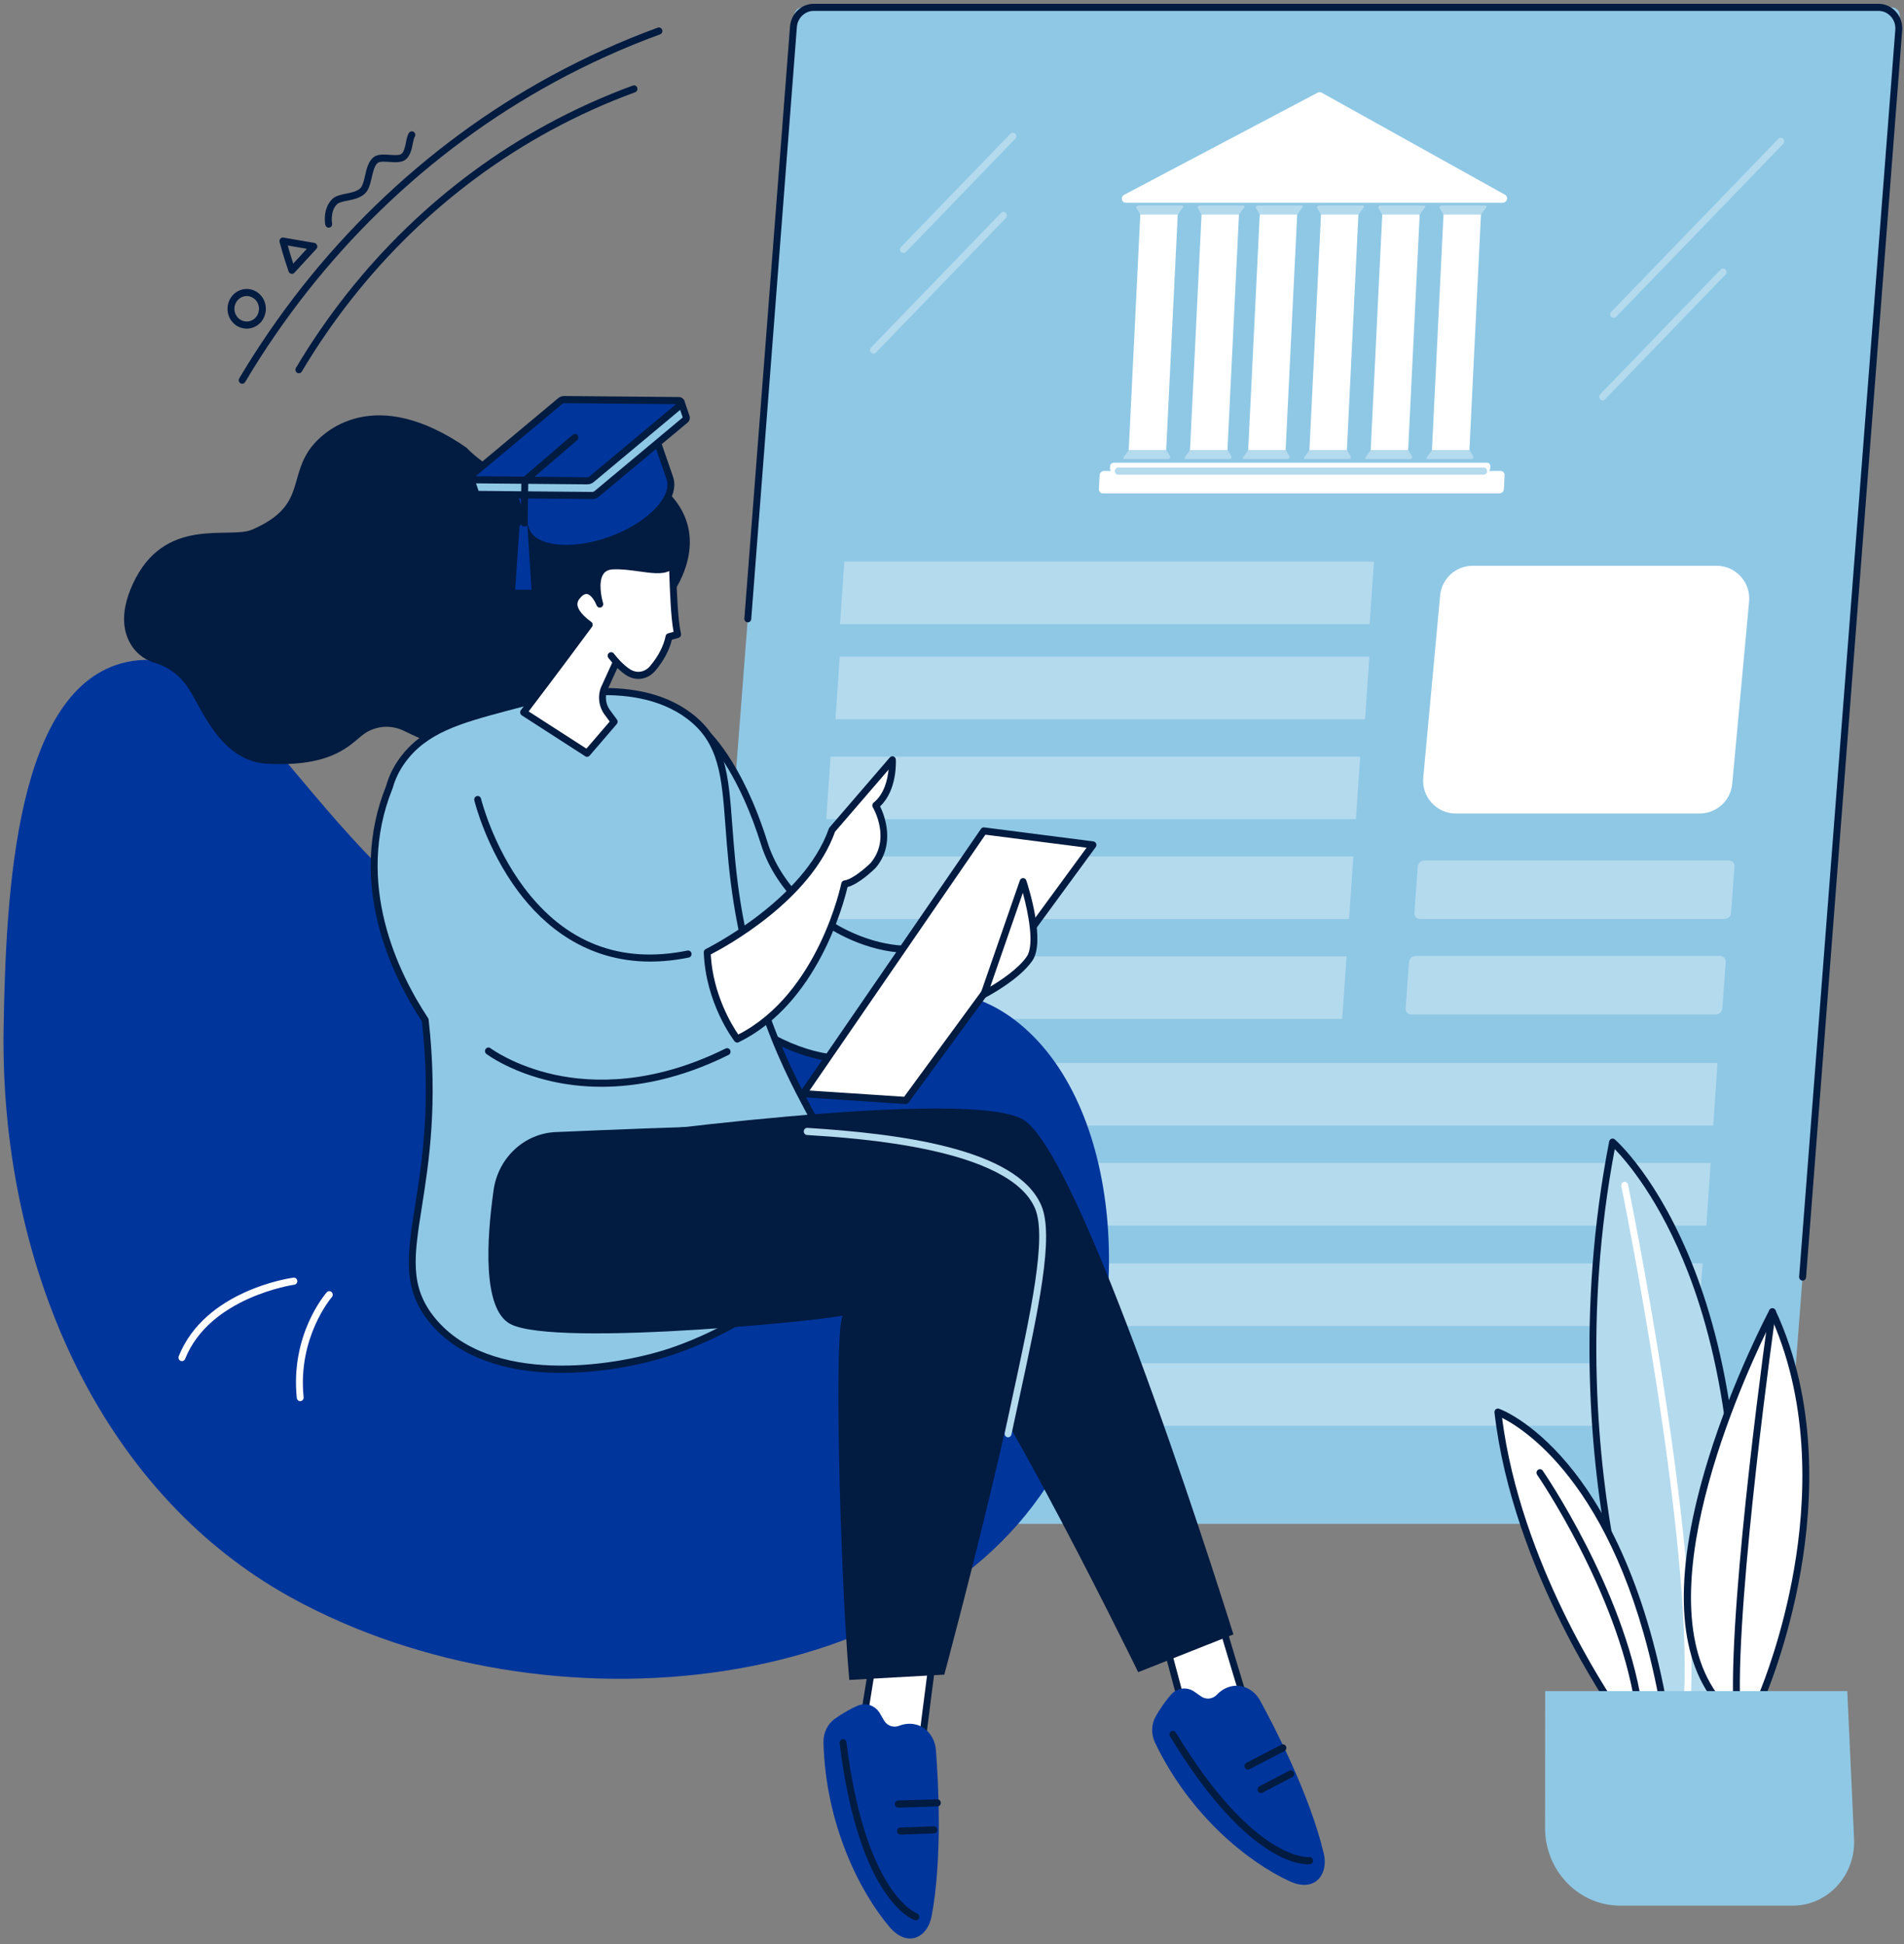 <svg width="188" height="192" viewBox="0 0 188 192" fill="none" xmlns="http://www.w3.org/2000/svg">
<rect x="0" y="0" width="188" height="192" fill="#808080" stroke="none"/>
<g clip-path="url(#clip0_3572_117656)">
<path d="M67.81 150.493H175.371C175.788 150.493 176.132 150.162 176.166 149.734L187.582 1.613C187.619 1.133 187.254 0.723 186.788 0.723H79.227C78.81 0.723 78.466 1.053 78.432 1.482L67.013 149.602C66.977 150.083 67.341 150.493 67.808 150.493H67.81Z" fill="#8FC8E5"/>
<path d="M140.227 90.754H170.268C170.608 90.754 170.902 90.485 170.927 90.152L171.26 85.579C171.285 85.246 171.029 84.977 170.69 84.977H140.649C140.309 84.977 140.015 85.246 139.99 85.579L139.657 90.152C139.632 90.485 139.888 90.754 140.227 90.754Z" fill="#B4DAEE"/>
<path d="M139.363 100.188H169.404C169.744 100.188 170.04 99.918 170.063 99.586L170.396 95.013C170.421 94.68 170.165 94.41 169.825 94.41H139.784C139.445 94.41 139.148 94.68 139.125 95.013L138.793 99.586C138.768 99.918 139.024 100.188 139.363 100.188Z" fill="#B4DAEE"/>
<path d="M82.491 71.03H134.786L135.209 64.852H82.915L82.491 71.03Z" fill="#B4DAEE"/>
<path d="M82.944 61.644H135.239L135.662 55.465H83.368L82.944 61.644Z" fill="#B4DAEE"/>
<path d="M81.588 80.897H133.882L134.306 74.719H82.011L81.588 80.897Z" fill="#B4DAEE"/>
<path d="M80.911 90.761H133.206L133.629 84.582H81.335L80.911 90.761Z" fill="#B4DAEE"/>
<path d="M80.236 100.628H132.531L132.954 94.449H80.66L80.236 100.628Z" fill="#B4DAEE"/>
<path d="M79.288 111.167H169.162L169.585 104.988H79.711L79.288 111.167Z" fill="#B4DAEE"/>
<path d="M78.611 121.032H168.485L168.909 114.855H79.035L78.611 121.032Z" fill="#B4DAEE"/>
<path d="M77.818 130.946H167.692L168.116 124.77H78.242L77.818 130.946Z" fill="#B4DAEE"/>
<path d="M77.142 140.811H167.016L167.439 134.633H77.565L77.142 140.811Z" fill="#B4DAEE"/>
<path d="M141.387 44.531H145.084L146.234 21.07H142.537L141.387 44.531Z" fill="white"/>
<path d="M142.532 21.189H146.229L146.763 20.458C146.813 20.39 146.763 20.301 146.675 20.301H142.358C142.202 20.301 142.098 20.456 142.17 20.577L142.534 21.192L142.532 21.189Z" fill="#B4DAEE"/>
<path d="M145.099 44.444H141.403L140.868 45.175C140.819 45.243 140.868 45.332 140.957 45.332H145.274C145.43 45.332 145.534 45.177 145.462 45.056L145.097 44.441L145.099 44.444Z" fill="#B4DAEE"/>
<path d="M135.338 44.531H139.035L140.185 21.07H136.49L135.338 44.531Z" fill="white"/>
<path d="M136.483 21.189H140.18L140.714 20.458C140.764 20.39 140.714 20.301 140.626 20.301H136.309C136.153 20.301 136.049 20.456 136.121 20.577L136.486 21.192L136.483 21.189Z" fill="#B4DAEE"/>
<path d="M139.051 44.444H135.354L134.82 45.175C134.77 45.243 134.82 45.332 134.908 45.332H139.225C139.381 45.332 139.485 45.177 139.413 45.056L139.048 44.441L139.051 44.444Z" fill="#B4DAEE"/>
<path d="M129.289 44.531H132.986L134.136 21.07H130.441L129.289 44.531Z" fill="white"/>
<path d="M130.435 21.189H134.131L134.666 20.458C134.715 20.39 134.666 20.301 134.577 20.301H130.26C130.104 20.301 130 20.456 130.072 20.577L130.437 21.192L130.435 21.189Z" fill="#B4DAEE"/>
<path d="M133.002 44.444H129.305L128.771 45.175C128.721 45.243 128.771 45.332 128.859 45.332H133.176C133.332 45.332 133.436 45.177 133.364 45.056L133 44.441L133.002 44.444Z" fill="#B4DAEE"/>
<path d="M123.242 44.531H126.937L128.089 21.07H124.392L123.242 44.531Z" fill="white"/>
<path d="M124.386 21.189H128.083L128.617 20.458C128.667 20.39 128.617 20.301 128.529 20.301H124.211C124.055 20.301 123.951 20.456 124.024 20.577L124.388 21.192L124.386 21.189Z" fill="#B4DAEE"/>
<path d="M126.955 44.444H123.258L122.724 45.175C122.674 45.243 122.724 45.332 122.812 45.332H127.129C127.285 45.332 127.39 45.177 127.317 45.056L126.953 44.441L126.955 44.444Z" fill="#B4DAEE"/>
<path d="M117.497 44.531H121.192L122.342 21.07H118.647L117.497 44.531Z" fill="white"/>
<path d="M118.64 21.189H122.336L122.871 20.458C122.921 20.39 122.871 20.301 122.782 20.301H118.465C118.309 20.301 118.205 20.456 118.277 20.577L118.642 21.192L118.64 21.189Z" fill="#B4DAEE"/>
<path d="M121.209 44.444H117.512L116.978 45.175C116.928 45.243 116.978 45.332 117.066 45.332H121.383C121.539 45.332 121.644 45.177 121.571 45.056L121.207 44.441L121.209 44.444Z" fill="#B4DAEE"/>
<path d="M111.448 44.531H115.143L116.295 21.07H112.598L111.448 44.531Z" fill="white"/>
<path d="M112.591 21.189H116.288L116.822 20.458C116.872 20.39 116.822 20.301 116.734 20.301H112.416C112.26 20.301 112.156 20.456 112.229 20.577L112.593 21.192L112.591 21.189Z" fill="#B4DAEE"/>
<path d="M115.16 44.444H111.463L110.929 45.175C110.879 45.243 110.929 45.332 111.017 45.332H115.334C115.491 45.332 115.595 45.177 115.522 45.056L115.158 44.441L115.16 44.444Z" fill="#B4DAEE"/>
<path d="M109.922 46.606H146.786C146.972 46.606 147.13 46.456 147.139 46.273L147.151 46.032C147.16 45.849 147.017 45.699 146.832 45.699H109.967C109.782 45.699 109.623 45.849 109.614 46.032L109.603 46.273C109.594 46.456 109.737 46.606 109.922 46.606Z" fill="white"/>
<path d="M108.91 48.727H148.052C148.285 48.727 148.482 48.542 148.493 48.313L148.561 46.923C148.572 46.693 148.393 46.508 148.16 46.508H109.019C108.785 46.508 108.589 46.693 108.577 46.923L108.509 48.313C108.498 48.542 108.677 48.727 108.91 48.727Z" fill="white"/>
<path d="M146.499 46.879H110.416C110.228 46.879 110.076 46.722 110.076 46.527C110.076 46.333 110.228 46.176 110.416 46.176H146.499C146.687 46.176 146.838 46.333 146.838 46.527C146.838 46.722 146.687 46.879 146.499 46.879Z" fill="#B4DAEE"/>
<path d="M111.172 20.025H148.366C148.806 20.025 148.984 19.446 148.609 19.235L130.507 9.156C130.382 9.088 130.229 9.088 130.097 9.156L111.006 19.235C110.61 19.444 110.732 20.025 111.172 20.025Z" fill="white"/>
<path d="M143.746 80.339H167.824C169.493 80.339 170.885 79.068 171.039 77.406L172.705 59.403C172.879 57.509 171.392 55.875 169.49 55.875H145.412C143.744 55.875 142.352 57.145 142.198 58.807L140.531 76.811C140.357 78.705 141.845 80.339 143.746 80.339Z" fill="white"/>
<path d="M177.986 126.469C177.986 126.469 177.968 126.469 177.959 126.469C177.771 126.453 177.633 126.284 177.646 126.092L187.141 2.942C187.177 2.456 187.023 1.99 186.704 1.631C186.385 1.273 185.95 1.076 185.479 1.076H80.347C79.482 1.076 78.753 1.774 78.683 2.665L74.176 61.142C74.16 61.336 73.995 61.479 73.811 61.465C73.624 61.449 73.485 61.28 73.499 61.088L78.006 2.611C78.104 1.357 79.131 0.375 80.347 0.375H185.479C186.131 0.375 186.76 0.661 187.204 1.156C187.648 1.652 187.872 2.323 187.82 2.998L178.328 126.148C178.314 126.333 178.165 126.472 177.99 126.472L177.986 126.469Z" fill="#021B40"/>
<path d="M159.337 31.391C159.251 31.391 159.163 31.356 159.097 31.288C158.964 31.15 158.964 30.927 159.097 30.791L175.591 13.713C175.725 13.575 175.94 13.575 176.071 13.713C176.205 13.851 176.205 14.074 176.071 14.21L159.577 31.288C159.512 31.356 159.423 31.391 159.337 31.391Z" fill="#B4DAEE"/>
<path d="M158.243 39.537C158.157 39.537 158.069 39.502 158.003 39.434C157.87 39.295 157.87 39.073 158.003 38.937L169.9 26.619C170.033 26.481 170.249 26.481 170.38 26.619C170.513 26.758 170.513 26.98 170.38 27.116L158.483 39.434C158.418 39.502 158.329 39.537 158.243 39.537Z" fill="#B4DAEE"/>
<path d="M89.205 24.993C89.119 24.993 89.031 24.958 88.965 24.89C88.832 24.752 88.832 24.529 88.965 24.393L99.771 13.205C99.904 13.067 100.119 13.067 100.251 13.205C100.384 13.344 100.384 13.566 100.251 13.702L89.445 24.89C89.38 24.958 89.291 24.993 89.205 24.993Z" fill="#B4DAEE"/>
<path d="M86.251 34.917C86.165 34.917 86.077 34.882 86.011 34.814C85.878 34.676 85.878 34.453 86.011 34.317L98.845 21.029C98.978 20.891 99.194 20.891 99.325 21.029C99.458 21.168 99.458 21.39 99.325 21.526L86.491 34.814C86.426 34.882 86.337 34.917 86.251 34.917Z" fill="#B4DAEE"/>
<path d="M12.466 65.392C1.564 67.813 0.588 87.964 0.357 101.468C-0.034 124.443 9.546 147.17 28.714 157.752C54.182 171.814 92.146 167.442 104.652 144.594C112.113 130.959 111.09 109.685 100.71 101.137C90.304 92.57 79.621 104.306 59.731 99.049C32.243 91.785 26.104 62.361 12.466 65.39V65.392Z" fill="#00359C"/>
<path d="M17.963 134.42C17.92 134.42 17.875 134.411 17.834 134.394C17.66 134.319 17.578 134.115 17.65 133.935C20.247 127.44 28.616 126.226 28.972 126.179C29.157 126.153 29.327 126.289 29.352 126.481C29.377 126.673 29.246 126.849 29.06 126.875C28.976 126.887 20.723 128.087 18.277 134.205C18.223 134.34 18.096 134.423 17.963 134.423V134.42Z" fill="white"/>
<path d="M29.642 138.376C29.47 138.376 29.322 138.242 29.304 138.062C28.661 131.806 32.116 127.795 32.263 127.627C32.39 127.484 32.603 127.472 32.743 127.603C32.881 127.735 32.892 127.955 32.766 128.1C32.732 128.14 29.37 132.057 29.979 137.987C29.999 138.179 29.863 138.353 29.678 138.374C29.666 138.374 29.653 138.374 29.642 138.374V138.376Z" fill="white"/>
<path d="M15.387 65.503C14.475 65.238 13.648 64.699 13.089 63.902C12.263 62.721 11.708 60.752 13.096 57.714C16.231 50.854 22.618 53.294 24.904 52.302C30.023 50.08 28.551 47.446 30.464 44.541C31.895 42.369 37.099 38.014 46.069 44.216C46.069 44.216 50.248 48.826 54.356 46.487C59.405 43.616 70.375 47.821 67.697 56.015C66.925 58.378 65.341 60.297 63.312 61.458C62.946 61.669 62.54 61.877 62.099 62.074C60.822 62.648 59.901 63.891 59.692 65.393C59.018 70.287 55.726 79.935 39.9 72.183C38.707 71.6 37.351 71.649 36.221 72.298C34.833 73.098 33.475 75.784 26.428 75.43C21.9 75.202 20.062 70.29 18.69 68.107C17.599 66.371 16.184 65.733 15.387 65.501V65.503Z" fill="#021B40"/>
<path d="M69.517 72.229C69.517 72.229 72.903 75.105 75.466 83.297C78.029 91.491 88.673 95.853 93.686 92.738C98.695 89.626 98.741 88.266 98.741 88.266L98.702 92.518C98.702 92.518 91.082 111.173 75.511 102.077C72.306 100.204 67.796 97.26 66.42 94.681C61.107 84.736 69.519 72.227 69.519 72.227L69.517 72.229Z" fill="#8FC8E5"/>
<path d="M83.754 104.932C81.06 104.932 78.246 104.081 75.344 102.386C70.33 99.457 67.226 96.923 66.121 94.855C63.9 90.7 63.74 85.43 65.655 79.615C67.092 75.248 69.218 72.061 69.239 72.03C69.293 71.95 69.377 71.897 69.469 71.882C69.562 71.868 69.657 71.897 69.732 71.96C69.872 72.079 73.225 74.995 75.79 83.192C77.04 87.188 80.546 90.73 84.943 92.436C88.248 93.719 91.451 93.721 93.509 92.441C98.034 89.628 98.385 88.302 98.399 88.236C98.415 88.058 98.562 87.92 98.736 87.92C98.738 87.92 98.741 87.92 98.743 87.92C98.929 87.924 99.078 88.081 99.076 88.274L99.037 92.525C99.037 92.572 99.028 92.617 99.01 92.659C98.861 93.025 95.277 101.622 87.931 104.215C86.575 104.693 85.18 104.932 83.752 104.932H83.754ZM69.578 72.773C68.306 74.834 62.046 85.78 66.714 94.516C67.742 96.44 70.841 98.95 75.677 101.775C79.942 104.266 83.992 104.864 87.716 103.549C94.46 101.17 98.025 93.231 98.363 92.448L98.39 89.525C97.722 90.303 96.416 91.457 93.862 93.043C91.628 94.433 88.205 94.452 84.707 93.095C80.121 91.316 76.458 87.603 75.147 83.408C73.073 76.779 70.434 73.654 69.583 72.773H69.578Z" fill="#021B40"/>
<path d="M75.219 99.05C69.791 82.788 74.158 75.301 68.045 70.7C62.452 66.488 53.632 68.872 49.813 69.901C45.482 71.07 41.894 72.038 39.675 75.165C39.087 75.995 38.69 76.843 38.446 77.729C34.536 87.407 39.225 96.568 41.984 100.742C43.952 118.352 37.678 124.301 42.706 130.414C48.149 137.029 60.009 135.536 66.128 133.527C68.274 132.821 80.284 128.586 82.269 119.154C83.571 112.968 79.206 110.999 75.217 99.052L75.219 99.05Z" fill="#8FC8E5"/>
<path d="M55.423 135.583C54.99 135.583 54.567 135.574 54.151 135.555C48.944 135.316 44.898 133.617 42.449 130.642C39.687 127.286 40.205 124.007 40.989 119.042C41.69 114.596 42.564 109.067 41.659 100.87C38.646 96.287 34.245 87.237 38.132 77.597C38.397 76.652 38.813 75.79 39.404 74.958C41.695 71.73 45.419 70.727 49.729 69.562C53.557 68.528 62.524 66.107 68.247 70.417C71.67 72.993 71.924 76.401 72.311 81.558C72.641 85.981 73.056 91.487 75.541 98.936C77.201 103.91 78.91 107.109 80.282 109.681C82.152 113.187 83.388 115.503 82.605 119.227C80.662 128.458 69.583 132.761 66.233 133.861C62.882 134.96 58.932 135.583 55.423 135.583ZM38.747 77.899C34.983 87.273 39.336 96.109 42.268 100.544C42.299 100.591 42.318 100.645 42.324 100.701C43.257 109.043 42.333 114.887 41.661 119.155C40.882 124.093 40.411 127.075 42.967 130.185C48.385 136.772 60.421 135.03 66.029 133.19C68.349 132.429 80.028 128.167 81.941 119.077C82.67 115.611 81.547 113.506 79.689 110.02C78.303 107.426 76.581 104.196 74.901 99.166C72.386 91.63 71.969 86.075 71.634 81.612C71.263 76.65 71.016 73.371 67.849 70.985C62.386 66.871 53.639 69.234 49.901 70.242C45.541 71.418 42.1 72.349 39.952 75.375C39.402 76.148 39.019 76.95 38.777 77.827C38.77 77.852 38.761 77.876 38.747 77.899Z" fill="#021B40"/>
<path d="M69.829 94.044C69.829 94.044 79.618 89.25 82.156 81.956L88.114 75.039C88.114 75.039 88.293 78.088 86.471 79.544C86.471 79.544 88.442 82.851 86.203 85.477C86.203 85.477 84.499 87.167 83.405 87.3C83.405 87.3 81.171 98.53 72.79 102.611C72.79 102.611 70.013 99.013 69.829 94.041V94.044Z" fill="white"/>
<path d="M72.791 102.963C72.692 102.963 72.592 102.916 72.526 102.832C72.411 102.682 69.676 99.084 69.49 94.056C69.486 93.915 69.561 93.784 69.685 93.726C69.782 93.679 79.377 88.906 81.837 81.837C81.853 81.795 81.874 81.755 81.903 81.722L87.861 74.805C87.952 74.7 88.097 74.66 88.226 74.707C88.355 74.754 88.445 74.876 88.454 75.019C88.461 75.145 88.611 78.028 86.901 79.632C87.327 80.51 88.454 83.37 86.458 85.712C86.451 85.719 86.444 85.726 86.437 85.733C86.268 85.902 84.83 87.301 83.685 87.603C83.302 89.244 80.699 99.147 72.934 102.93C72.886 102.954 72.839 102.963 72.789 102.963H72.791ZM70.179 94.258C70.394 98.252 72.323 101.334 72.897 102.168C80.825 98.106 83.051 87.338 83.073 87.231C83.103 87.083 83.221 86.97 83.365 86.952C84.162 86.856 85.496 85.691 85.957 85.234C87.984 82.84 86.256 79.854 86.182 79.728C86.091 79.575 86.125 79.374 86.263 79.266C87.318 78.424 87.642 76.962 87.739 76.003L82.451 82.14C80.038 88.949 71.639 93.508 70.176 94.258H70.179Z" fill="#021B40"/>
<path d="M59.402 107.329C57.555 107.329 55.945 107.113 54.616 106.823C50.476 105.92 48.126 104.158 48.026 104.085C47.875 103.97 47.843 103.75 47.954 103.593C48.065 103.436 48.278 103.403 48.429 103.518C48.452 103.534 50.784 105.276 54.793 106.143C58.49 106.942 64.416 107.141 71.647 103.548C71.814 103.464 72.018 103.539 72.1 103.712C72.181 103.888 72.109 104.097 71.941 104.181C67.113 106.581 62.845 107.329 59.402 107.329Z" fill="#021B40"/>
<path d="M64.213 94.964C57.818 94.964 53.655 91.366 51.176 88.047C48.011 83.809 46.884 79.239 46.836 79.046C46.791 78.859 46.902 78.667 47.083 78.62C47.264 78.573 47.45 78.688 47.495 78.875C47.506 78.922 48.641 83.512 51.726 87.632C55.831 93.117 61.266 95.217 67.879 93.876C68.062 93.839 68.241 93.963 68.277 94.153C68.313 94.343 68.193 94.528 68.01 94.566C66.665 94.838 65.4 94.962 64.213 94.962V94.964Z" fill="#021B40"/>
<path d="M97.138 82.059L79.304 108.011L89.437 108.676L107.918 83.442L97.138 82.059Z" fill="white"/>
<path d="M89.437 109.029C89.437 109.029 89.424 109.029 89.414 109.029L79.281 108.364C79.159 108.357 79.051 108.279 78.996 108.164C78.944 108.05 78.956 107.914 79.026 107.81L96.86 81.859C96.933 81.753 97.055 81.699 97.179 81.713L107.96 83.096C108.08 83.112 108.184 83.192 108.231 83.309C108.279 83.424 108.263 83.558 108.188 83.659L89.706 108.896C89.643 108.985 89.541 109.034 89.435 109.034L89.437 109.029ZM79.936 107.7L89.276 108.314L107.292 83.715L97.297 82.433L79.933 107.7H79.936Z" fill="#021B40"/>
<path d="M97.163 98.195C97.163 98.195 100.409 96.502 101.661 94.669C102.913 92.834 101.021 87.07 101.021 87.07L97.163 98.195Z" fill="white"/>
<path d="M97.161 98.546C97.079 98.546 97 98.516 96.936 98.457C96.832 98.361 96.796 98.211 96.841 98.075L100.699 86.951C100.747 86.81 100.887 86.714 101.02 86.719C101.165 86.719 101.292 86.815 101.34 86.958C101.539 87.565 103.253 92.949 101.937 94.874C100.651 96.758 97.45 98.439 97.315 98.511C97.267 98.537 97.213 98.549 97.163 98.549L97.161 98.546ZM100.993 88.179L97.783 97.44C98.802 96.831 100.561 95.668 101.383 94.466C102.168 93.315 101.528 90.12 100.996 88.179H100.993Z" fill="#021B40"/>
<path d="M66.907 62.655C66.452 60.733 66.44 55.513 66.368 55.647C65.671 56.95 62.886 55.755 60.484 55.886C58.084 56.017 59.221 59.66 59.221 59.66C59.221 59.66 58.295 57.203 56.944 58.926C56.16 59.927 57.22 61.017 58.18 61.706C57.96 62.018 54.082 67.238 51.698 70.348L57.962 74.387L60.638 71.272L59.952 70.344C59.463 69.683 59.346 68.803 59.644 68.028L60.853 65.377C61.22 65.756 61.677 66.188 62.085 66.429C62.897 66.907 63.839 66.731 64.453 66C65.295 64.999 65.849 63.912 66.053 62.89L66.907 62.653V62.655Z" fill="white"/>
<path d="M57.965 74.741C57.904 74.741 57.84 74.725 57.786 74.687L51.522 70.648C51.441 70.595 51.384 70.508 51.366 70.409C51.35 70.311 51.375 70.21 51.434 70.13C53.594 67.311 56.844 62.944 57.7 61.779C57.087 61.294 56.448 60.621 56.346 59.876C56.29 59.454 56.401 59.06 56.681 58.704C57.123 58.141 57.592 57.898 58.074 57.975C58.278 58.008 58.463 58.097 58.626 58.219C58.588 57.572 58.656 56.847 59.011 56.311C59.33 55.83 59.821 55.57 60.469 55.535C61.379 55.483 62.346 55.619 63.199 55.739C64.564 55.929 65.741 56.093 66.072 55.476C66.147 55.338 66.303 55.265 66.45 55.303C66.631 55.348 66.738 55.838 66.771 56.772C66.826 58.345 66.93 61.273 67.238 62.571C67.281 62.757 67.174 62.946 66.996 62.996L66.341 63.176C66.094 64.205 65.533 65.257 64.711 66.233C63.989 67.09 62.868 67.294 61.92 66.734C61.644 66.57 61.322 66.315 60.962 65.97L59.957 68.178C59.713 68.813 59.815 69.568 60.229 70.13L60.915 71.059C61.014 71.192 61.008 71.38 60.899 71.506L58.223 74.621C58.157 74.699 58.062 74.739 57.97 74.739L57.965 74.741ZM52.204 70.262L57.902 73.935L60.202 71.258L59.686 70.559C59.129 69.802 58.993 68.785 59.332 67.901L60.548 65.229C60.596 65.126 60.688 65.053 60.797 65.032C60.906 65.014 61.017 65.049 61.096 65.131C61.556 65.609 61.945 65.944 62.255 66.125C62.923 66.519 63.686 66.38 64.197 65.771C64.999 64.817 65.526 63.797 65.721 62.82C65.746 62.688 65.841 62.585 65.965 62.55L66.507 62.4C66.237 60.94 66.147 58.376 66.092 56.796C66.088 56.658 66.083 56.522 66.079 56.393C65.377 56.749 64.304 56.599 63.108 56.432C62.244 56.313 61.349 56.189 60.503 56.233C60.07 56.257 59.763 56.411 59.568 56.707C59.061 57.471 59.38 59.016 59.545 59.548C59.602 59.728 59.509 59.923 59.337 59.986C59.165 60.049 58.975 59.96 58.907 59.782C58.805 59.515 58.416 58.737 57.97 58.664C57.743 58.627 57.487 58.788 57.211 59.142C57.053 59.344 56.992 59.55 57.021 59.773C57.087 60.251 57.567 60.832 58.375 61.413C58.45 61.467 58.502 61.549 58.515 61.643C58.529 61.737 58.508 61.833 58.454 61.908C58.253 62.194 54.646 67.051 52.201 70.255L52.204 70.262Z" fill="#021B40"/>
<path d="M60.855 65.731C60.76 65.731 60.665 65.689 60.599 65.609L60.083 64.992C59.961 64.845 59.977 64.624 60.117 64.496C60.26 64.369 60.473 64.385 60.597 64.531L61.113 65.147C61.236 65.295 61.22 65.515 61.079 65.644C61.016 65.703 60.937 65.731 60.858 65.731H60.855Z" fill="#021B40"/>
<path d="M120.003 158.133C119.967 158.386 123.958 171.399 123.958 171.399L117.413 170.9L114.468 159.856L120.001 158.133H120.003Z" fill="white"/>
<path d="M123.958 171.752C123.958 171.752 123.942 171.752 123.933 171.752L117.388 171.253C117.246 171.241 117.123 171.138 117.085 170.995L114.14 159.95C114.09 159.765 114.192 159.575 114.368 159.519L119.901 157.796C120.012 157.761 120.132 157.789 120.22 157.867C120.29 157.93 120.333 158.019 120.338 158.115C120.44 158.687 122.742 166.288 124.277 171.295C124.311 171.405 124.291 171.527 124.22 171.618C124.155 171.703 124.057 171.752 123.953 171.752H123.958ZM117.678 170.568L123.482 171.011C120.816 162.311 120.005 159.507 119.765 158.574L114.884 160.093L117.678 170.568Z" fill="#021B40"/>
<path d="M120.148 167.373C120.512 166.991 121.044 166.605 121.76 166.504C122.835 166.351 123.883 166.959 124.422 167.943C125.769 170.406 129.355 177.288 130.711 183.064C131.191 185.105 129.833 186.931 127.363 185.801C123.313 183.947 117.515 179.358 114.045 172.094C113.646 171.26 113.673 170.27 114.133 169.474C114.509 168.822 115.027 168.03 115.65 167.334C116.245 166.67 117.219 166.567 117.941 167.076L118.593 167.533C119.082 167.875 119.731 167.807 120.148 167.373Z" fill="#00359C"/>
<path d="M129.137 184.115C128.007 184.115 122.764 183.414 115.525 171.477C115.425 171.313 115.473 171.095 115.631 170.991C115.79 170.888 116 170.938 116.1 171.102C123.847 183.876 129.219 183.412 129.273 183.405C129.454 183.384 129.626 183.52 129.649 183.712C129.671 183.904 129.542 184.078 129.357 184.103C129.334 184.106 129.259 184.115 129.137 184.115Z" fill="#021B40"/>
<path d="M124.508 177.079C124.383 177.079 124.263 177.009 124.204 176.887C124.121 176.714 124.186 176.503 124.354 176.414L127.297 174.874C127.464 174.787 127.668 174.855 127.754 175.028C127.838 175.202 127.772 175.413 127.605 175.502L124.662 177.042C124.612 177.067 124.56 177.079 124.508 177.079Z" fill="#021B40"/>
<path d="M123.22 174.758C123.096 174.758 122.976 174.688 122.917 174.564C122.833 174.39 122.901 174.179 123.068 174.093L126.523 172.307C126.691 172.22 126.894 172.29 126.978 172.464C127.062 172.637 126.994 172.848 126.826 172.935L123.372 174.721C123.322 174.747 123.272 174.758 123.22 174.758Z" fill="#021B40"/>
<path d="M92.381 161.996C92.246 162.209 90.584 175.755 90.584 175.755L84.85 172.455L86.661 161.152L92.381 161.996Z" fill="white"/>
<path d="M90.584 176.108C90.528 176.108 90.471 176.094 90.419 176.063L84.685 172.763C84.56 172.69 84.492 172.545 84.515 172.397L86.326 161.095C86.356 160.907 86.528 160.778 86.709 160.804L92.429 161.648C92.545 161.664 92.642 161.742 92.69 161.852C92.728 161.941 92.731 162.039 92.697 162.128C92.556 162.691 91.56 170.592 90.922 175.801C90.908 175.915 90.838 176.016 90.738 176.07C90.691 176.096 90.636 176.108 90.584 176.108ZM85.224 172.268L90.311 175.196C91.424 166.139 91.827 163.244 91.986 162.292L86.942 161.547L85.224 172.266V172.268Z" fill="#021B40"/>
<path d="M88.762 170.442C89.246 170.254 89.889 170.135 90.578 170.353C91.614 170.683 92.321 171.689 92.409 172.819C92.631 175.641 93.093 183.446 91.979 189.275C91.585 191.336 89.611 192.402 87.829 190.302C84.907 186.859 81.509 180.171 81.309 172.068C81.287 171.138 81.712 170.252 82.455 169.729C83.059 169.303 83.854 168.808 84.698 168.447C85.507 168.105 86.433 168.435 86.883 169.211L87.288 169.91C87.592 170.435 88.21 170.655 88.764 170.439L88.762 170.442Z" fill="#00359C"/>
<path d="M90.43 189.647C90.396 189.647 90.362 189.643 90.328 189.631C90.104 189.558 84.814 187.657 82.903 172.155C82.88 171.962 83.012 171.787 83.197 171.761C83.383 171.735 83.553 171.873 83.578 172.066C85.42 187.032 90.484 188.944 90.537 188.961C90.713 189.022 90.811 189.219 90.754 189.404C90.706 189.551 90.575 189.647 90.432 189.647H90.43Z" fill="#021B40"/>
<path d="M88.918 181.184C88.737 181.184 88.585 181.034 88.578 180.844C88.572 180.649 88.719 180.488 88.907 180.481L92.203 180.363C92.391 180.359 92.547 180.509 92.554 180.703C92.56 180.898 92.413 181.06 92.225 181.067L88.929 181.184C88.929 181.184 88.922 181.184 88.918 181.184Z" fill="#021B40"/>
<path d="M88.694 178.516C88.511 178.516 88.361 178.366 88.355 178.174C88.35 177.979 88.497 177.817 88.685 177.813L92.545 177.696C92.733 177.689 92.889 177.843 92.894 178.038C92.898 178.232 92.751 178.394 92.563 178.399L88.703 178.516C88.703 178.516 88.696 178.516 88.692 178.516H88.694Z" fill="#021B40"/>
<path d="M57.567 112.566C57.567 112.566 96.649 107.044 101.308 110.756C107.627 115.793 121.787 161.413 121.787 161.413L112.385 165.14C112.385 165.14 94.426 128.31 90.822 128.655C87.218 128.999 53.132 130.998 53.132 130.998L57.567 112.566Z" fill="#021B40"/>
<path d="M54.882 111.8C51.765 111.933 49.186 114.343 48.736 117.54C48.038 122.49 47.651 129.206 50.338 130.727C54.712 133.202 84.377 130.113 83.316 129.853C82.254 129.592 82.962 155.863 83.859 165.907L93.238 165.384C93.238 165.384 104.523 123.569 102.515 119.214C98.922 111.42 76.646 111.692 69.475 111.291C68.51 111.237 60.401 111.565 54.882 111.802V111.8Z" fill="#021B40"/>
<path d="M99.538 141.948C99.513 141.948 99.488 141.945 99.463 141.938C99.28 141.896 99.164 141.708 99.205 141.519C99.445 140.401 99.683 139.299 99.916 138.221C101.781 129.609 103.393 122.172 102.202 119.352C99.671 113.359 84.628 112.405 79.684 112.091C79.496 112.079 79.354 111.912 79.365 111.718C79.376 111.523 79.537 111.376 79.725 111.387C88.484 111.943 100.407 113.345 102.825 119.068C104.106 122.099 102.549 129.281 100.579 138.373C100.346 139.451 100.108 140.551 99.868 141.669C99.832 141.833 99.692 141.945 99.538 141.945V141.948Z" fill="#B4DAEE"/>
<path d="M64.466 42.383L66.137 47.209C66.812 49.19 64.179 51.939 60.255 53.352C56.332 54.766 52.604 54.302 51.931 52.321L50.261 47.495L64.469 42.383H64.466Z" fill="#00359C"/>
<path d="M55.91 54.528C53.727 54.528 52.075 53.801 51.611 52.439L49.94 47.613C49.911 47.524 49.915 47.428 49.954 47.343C49.992 47.259 50.062 47.193 50.148 47.163L64.356 42.051C64.533 41.987 64.725 42.084 64.786 42.264L66.457 47.09C66.674 47.725 66.606 48.452 66.262 49.19C65.445 50.946 63.186 52.669 60.367 53.684C58.785 54.253 57.248 54.528 55.91 54.528ZM50.694 47.709L52.249 52.202C52.851 53.97 56.467 54.342 60.143 53.02C62.758 52.08 64.92 50.456 65.649 48.888C65.916 48.311 65.972 47.786 65.816 47.327L64.259 42.829L50.692 47.709H50.694Z" fill="#021B40"/>
<path d="M49.364 46.169L55.56 40.345C55.68 40.244 55.83 40.19 55.986 40.192L64.364 40.773L67.264 39.73L67.758 41.181C67.789 41.273 67.771 41.381 67.683 41.453L58.908 48.783C58.788 48.883 58.639 48.937 58.483 48.935L47.177 48.832C47.066 48.832 46.985 48.757 46.955 48.668L46.462 47.217L49.362 46.174L49.364 46.169Z" fill="#8FC8E5"/>
<path d="M58.49 49.285H58.481L47.175 49.182C46.929 49.182 46.718 49.023 46.637 48.783L46.143 47.333C46.114 47.243 46.118 47.147 46.157 47.063C46.195 46.979 46.265 46.913 46.351 46.883L49.186 45.863L55.332 40.085C55.529 39.921 55.753 39.839 55.989 39.841L64.317 40.418L67.154 39.398C67.33 39.335 67.523 39.431 67.586 39.614L68.08 41.065C68.161 41.306 68.091 41.566 67.898 41.728L59.124 49.055C58.945 49.205 58.721 49.285 58.492 49.285H58.49ZM47.252 48.479L58.488 48.582C58.556 48.58 58.637 48.556 58.696 48.507L67.414 41.227L67.056 40.176L64.476 41.105C64.433 41.121 64.387 41.128 64.342 41.123L55.964 40.542C55.907 40.542 55.835 40.568 55.776 40.617L49.593 46.428C49.559 46.461 49.519 46.484 49.475 46.501L46.897 47.429L47.255 48.476L47.252 48.479Z" fill="#021B40"/>
<path d="M46.537 46.939L55.312 39.609C55.432 39.509 55.581 39.455 55.738 39.457L67.043 39.56C67.265 39.56 67.365 39.853 67.193 39.996L58.418 47.326C58.298 47.426 58.149 47.48 57.992 47.478L46.687 47.375C46.465 47.375 46.365 47.082 46.537 46.939Z" fill="#00359C"/>
<path d="M57.996 47.834H57.987L46.681 47.731C46.435 47.731 46.222 47.571 46.141 47.33C46.059 47.089 46.131 46.831 46.322 46.669L55.096 39.34C55.277 39.19 55.497 39.103 55.737 39.11L67.042 39.213C67.289 39.213 67.502 39.372 67.584 39.614C67.665 39.855 67.593 40.113 67.402 40.275L58.628 47.602C58.449 47.752 58.225 47.831 57.996 47.831V47.834ZM46.971 47.03L57.992 47.131C58.078 47.126 58.141 47.105 58.2 47.056L66.753 39.914L55.732 39.813C55.662 39.813 55.583 39.839 55.524 39.888L46.971 47.03Z" fill="#021B40"/>
<path d="M51.69 51.703C51.9 51.703 52.074 51.874 52.088 52.092L52.48 58.243L50.863 58.238L51.289 52.09C51.305 51.872 51.479 51.703 51.69 51.703Z" fill="#00359C"/>
<path d="M51.764 52.001H51.76C51.572 51.999 51.423 51.84 51.425 51.645L51.481 47.447C51.481 47.344 51.527 47.248 51.604 47.182L56.555 42.932C56.7 42.808 56.912 42.829 57.032 42.979C57.152 43.129 57.132 43.35 56.987 43.474L52.158 47.62L52.104 51.657C52.102 51.849 51.95 52.004 51.764 52.004V52.001Z" fill="#021B40"/>
<path d="M29.511 36.863C29.45 36.863 29.389 36.846 29.334 36.811C29.173 36.71 29.124 36.492 29.223 36.328C35.292 26.12 43.87 17.804 54.028 12.277C56.756 10.793 59.602 9.507 62.488 8.449C62.664 8.386 62.859 8.48 62.92 8.663C62.984 8.846 62.891 9.047 62.714 9.11C59.857 10.156 57.041 11.429 54.343 12.896C44.291 18.364 35.806 26.594 29.8 36.694C29.737 36.802 29.624 36.86 29.511 36.86V36.863Z" fill="#021B40"/>
<path d="M23.912 37.897C23.851 37.897 23.79 37.88 23.735 37.845C23.575 37.744 23.525 37.526 23.625 37.362C31.163 24.682 41.819 14.35 54.438 7.484C57.824 5.642 61.36 4.041 64.948 2.731C65.125 2.667 65.32 2.761 65.381 2.944C65.444 3.127 65.351 3.328 65.175 3.392C61.618 4.693 58.114 6.277 54.755 8.105C42.242 14.912 31.679 25.157 24.204 37.73C24.141 37.838 24.027 37.897 23.914 37.897H23.912Z" fill="#021B40"/>
<path d="M24.361 32.458C24.173 32.458 23.983 32.428 23.797 32.369C23.315 32.215 22.919 31.872 22.683 31.411C22.199 30.454 22.554 29.268 23.478 28.764C24.402 28.26 25.549 28.631 26.034 29.587C26.518 30.543 26.163 31.729 25.239 32.233C24.963 32.383 24.664 32.458 24.361 32.458ZM23.795 29.386C23.507 29.543 23.297 29.805 23.202 30.124C23.105 30.445 23.136 30.785 23.286 31.08C23.437 31.378 23.691 31.596 23.999 31.694C24.309 31.795 24.637 31.762 24.925 31.608C25.518 31.284 25.746 30.525 25.434 29.911C25.122 29.296 24.388 29.062 23.795 29.383V29.386Z" fill="#021B40"/>
<path d="M28.818 27.044C28.795 27.044 28.773 27.042 28.748 27.037C28.632 27.011 28.54 26.927 28.499 26.814C27.996 25.391 27.611 23.915 27.607 23.901C27.578 23.786 27.607 23.662 27.684 23.573C27.761 23.483 27.879 23.441 27.992 23.462L31.046 23.992C31.17 24.013 31.272 24.105 31.313 24.229C31.354 24.353 31.324 24.489 31.236 24.583L29.065 26.938C28.999 27.009 28.911 27.046 28.818 27.046V27.044ZM28.408 24.245C28.531 24.681 28.725 25.342 28.954 26.034L30.301 24.573L28.408 24.245Z" fill="#021B40"/>
<path d="M32.454 22.485C32.295 22.485 32.155 22.37 32.121 22.203C32.107 22.14 31.822 20.631 32.807 19.658C33.13 19.339 33.635 19.236 34.172 19.126C34.693 19.02 35.231 18.91 35.56 18.608C35.809 18.378 35.929 17.855 36.046 17.347C36.203 16.665 36.365 15.957 36.868 15.54C37.269 15.207 37.889 15.249 38.491 15.291C38.928 15.322 39.426 15.354 39.628 15.204C39.895 15.005 39.999 14.49 40.092 14.033C40.166 13.66 40.232 13.336 40.391 13.114C40.502 12.957 40.714 12.921 40.866 13.036C41.018 13.151 41.052 13.372 40.941 13.529C40.868 13.629 40.812 13.92 40.76 14.178C40.649 14.731 40.508 15.418 40.028 15.776C39.63 16.074 39.03 16.032 38.45 15.992C38 15.962 37.491 15.926 37.296 16.088C36.974 16.355 36.839 16.944 36.71 17.511C36.569 18.125 36.424 18.76 36.012 19.135C35.548 19.562 34.887 19.698 34.308 19.815C33.891 19.899 33.459 19.988 33.28 20.167C32.571 20.867 32.789 22.051 32.791 22.063C32.827 22.253 32.709 22.438 32.526 22.478C32.503 22.482 32.481 22.485 32.458 22.485H32.454Z" fill="#021B40"/>
<path d="M163.921 170.205C163.921 170.205 152.906 145.203 159.224 112.793C159.224 112.793 176.298 127.607 170.142 170.205H163.921Z" fill="#B4DAEE"/>
<path d="M170.142 170.557H163.921C163.787 170.557 163.668 170.477 163.613 170.351C163.586 170.288 160.82 163.945 158.87 153.721C157.073 144.291 155.617 129.522 158.891 112.723C158.916 112.601 159 112.503 159.11 112.46C159.224 112.421 159.348 112.444 159.441 112.524C159.618 112.678 163.815 116.387 167.305 125.394C170.513 133.673 173.669 148.175 170.477 170.259C170.452 170.431 170.31 170.56 170.142 170.56V170.557ZM164.143 169.854H169.85C172.947 148.095 169.839 133.814 166.676 125.654C163.894 118.473 160.6 114.675 159.439 113.482C156.342 129.902 157.77 144.314 159.531 153.561C161.27 162.689 163.658 168.691 164.143 169.854Z" fill="#021B40"/>
<path d="M166.615 167.951C166.615 167.951 166.604 167.951 166.597 167.951C166.409 167.942 166.266 167.776 166.275 167.581C167.12 151.598 160.159 117.482 160.088 117.14C160.05 116.95 160.165 116.762 160.349 116.722C160.532 116.683 160.713 116.802 160.752 116.994C160.822 117.339 167.801 151.544 166.952 167.621C166.943 167.809 166.792 167.954 166.613 167.954L166.615 167.951Z" fill="white"/>
<path d="M175.005 129.559C175.005 129.559 160.811 156.111 169.35 167.601H173.916C173.916 167.601 183.044 146.845 175.005 129.559Z" fill="white"/>
<path d="M173.915 167.949H169.349C169.243 167.949 169.143 167.897 169.08 167.81C165.467 162.949 165.322 154.991 168.652 144.16C171.115 136.146 174.672 129.452 174.708 129.384C174.769 129.269 174.88 129.199 175.016 129.203C175.142 129.208 175.258 129.283 175.312 129.403C179.505 138.417 178.984 148.363 177.811 155.12C176.541 162.429 174.25 167.691 174.228 167.742C174.173 167.869 174.051 167.949 173.918 167.949H173.915ZM169.517 167.245H173.694C174.121 166.212 176.03 161.397 177.144 154.977C178.269 148.487 178.785 139.01 174.984 130.342C172.953 134.365 162.123 156.965 169.517 167.245Z" fill="#021B40"/>
<path d="M171.479 168.651C171.298 168.651 171.147 168.503 171.14 168.313C170.728 157.35 174.626 129.781 174.667 129.505C174.694 129.312 174.868 129.179 175.052 129.207C175.237 129.235 175.366 129.413 175.339 129.605C175.301 129.882 171.412 157.388 171.819 168.285C171.826 168.479 171.681 168.641 171.493 168.651C171.489 168.651 171.484 168.651 171.479 168.651Z" fill="#021B40"/>
<path d="M147.904 139.453C147.904 139.453 159.995 143.724 164.374 169.012H159.617C159.617 169.012 149.693 155.125 147.904 139.453Z" fill="white"/>
<path d="M164.374 169.366H159.617C159.509 169.366 159.409 169.312 159.343 169.223C159.244 169.082 149.344 155.08 147.565 139.497C147.551 139.378 147.599 139.258 147.689 139.183C147.78 139.108 147.902 139.085 148.013 139.125C148.14 139.169 151.164 140.271 154.752 144.523C158.037 148.414 162.431 155.813 164.706 168.954C164.725 169.057 164.697 169.162 164.632 169.242C164.566 169.322 164.471 169.368 164.371 169.368L164.374 169.366ZM159.792 168.663H163.966C160.143 147.197 150.644 141.192 148.314 140.025C150.148 154.341 158.764 167.177 159.789 168.663H159.792Z" fill="#021B40"/>
<path d="M161.774 168.653C161.611 168.653 161.467 168.531 161.439 168.357C159.642 157.104 151.854 145.764 151.777 145.649C151.669 145.492 151.703 145.272 151.854 145.16C152.006 145.047 152.219 145.082 152.328 145.239C152.407 145.354 160.285 156.823 162.11 168.24C162.141 168.432 162.014 168.613 161.831 168.643C161.813 168.646 161.793 168.648 161.774 168.648V168.653Z" fill="#021B40"/>
<path d="M152.57 167.008H182.4L183.07 181.618C183.233 185.199 180.474 188.197 177.01 188.197H159.973C155.875 188.197 152.554 184.756 152.559 180.514L152.57 167.01V167.008Z" fill="#8FC8E5"/>
</g>
<defs>
<clipPath id="clip0_3572_117656">
<rect width="187.479" height="191.07" fill="white" transform="translate(0.346 0.375)"/>
</clipPath>
</defs>
</svg>
